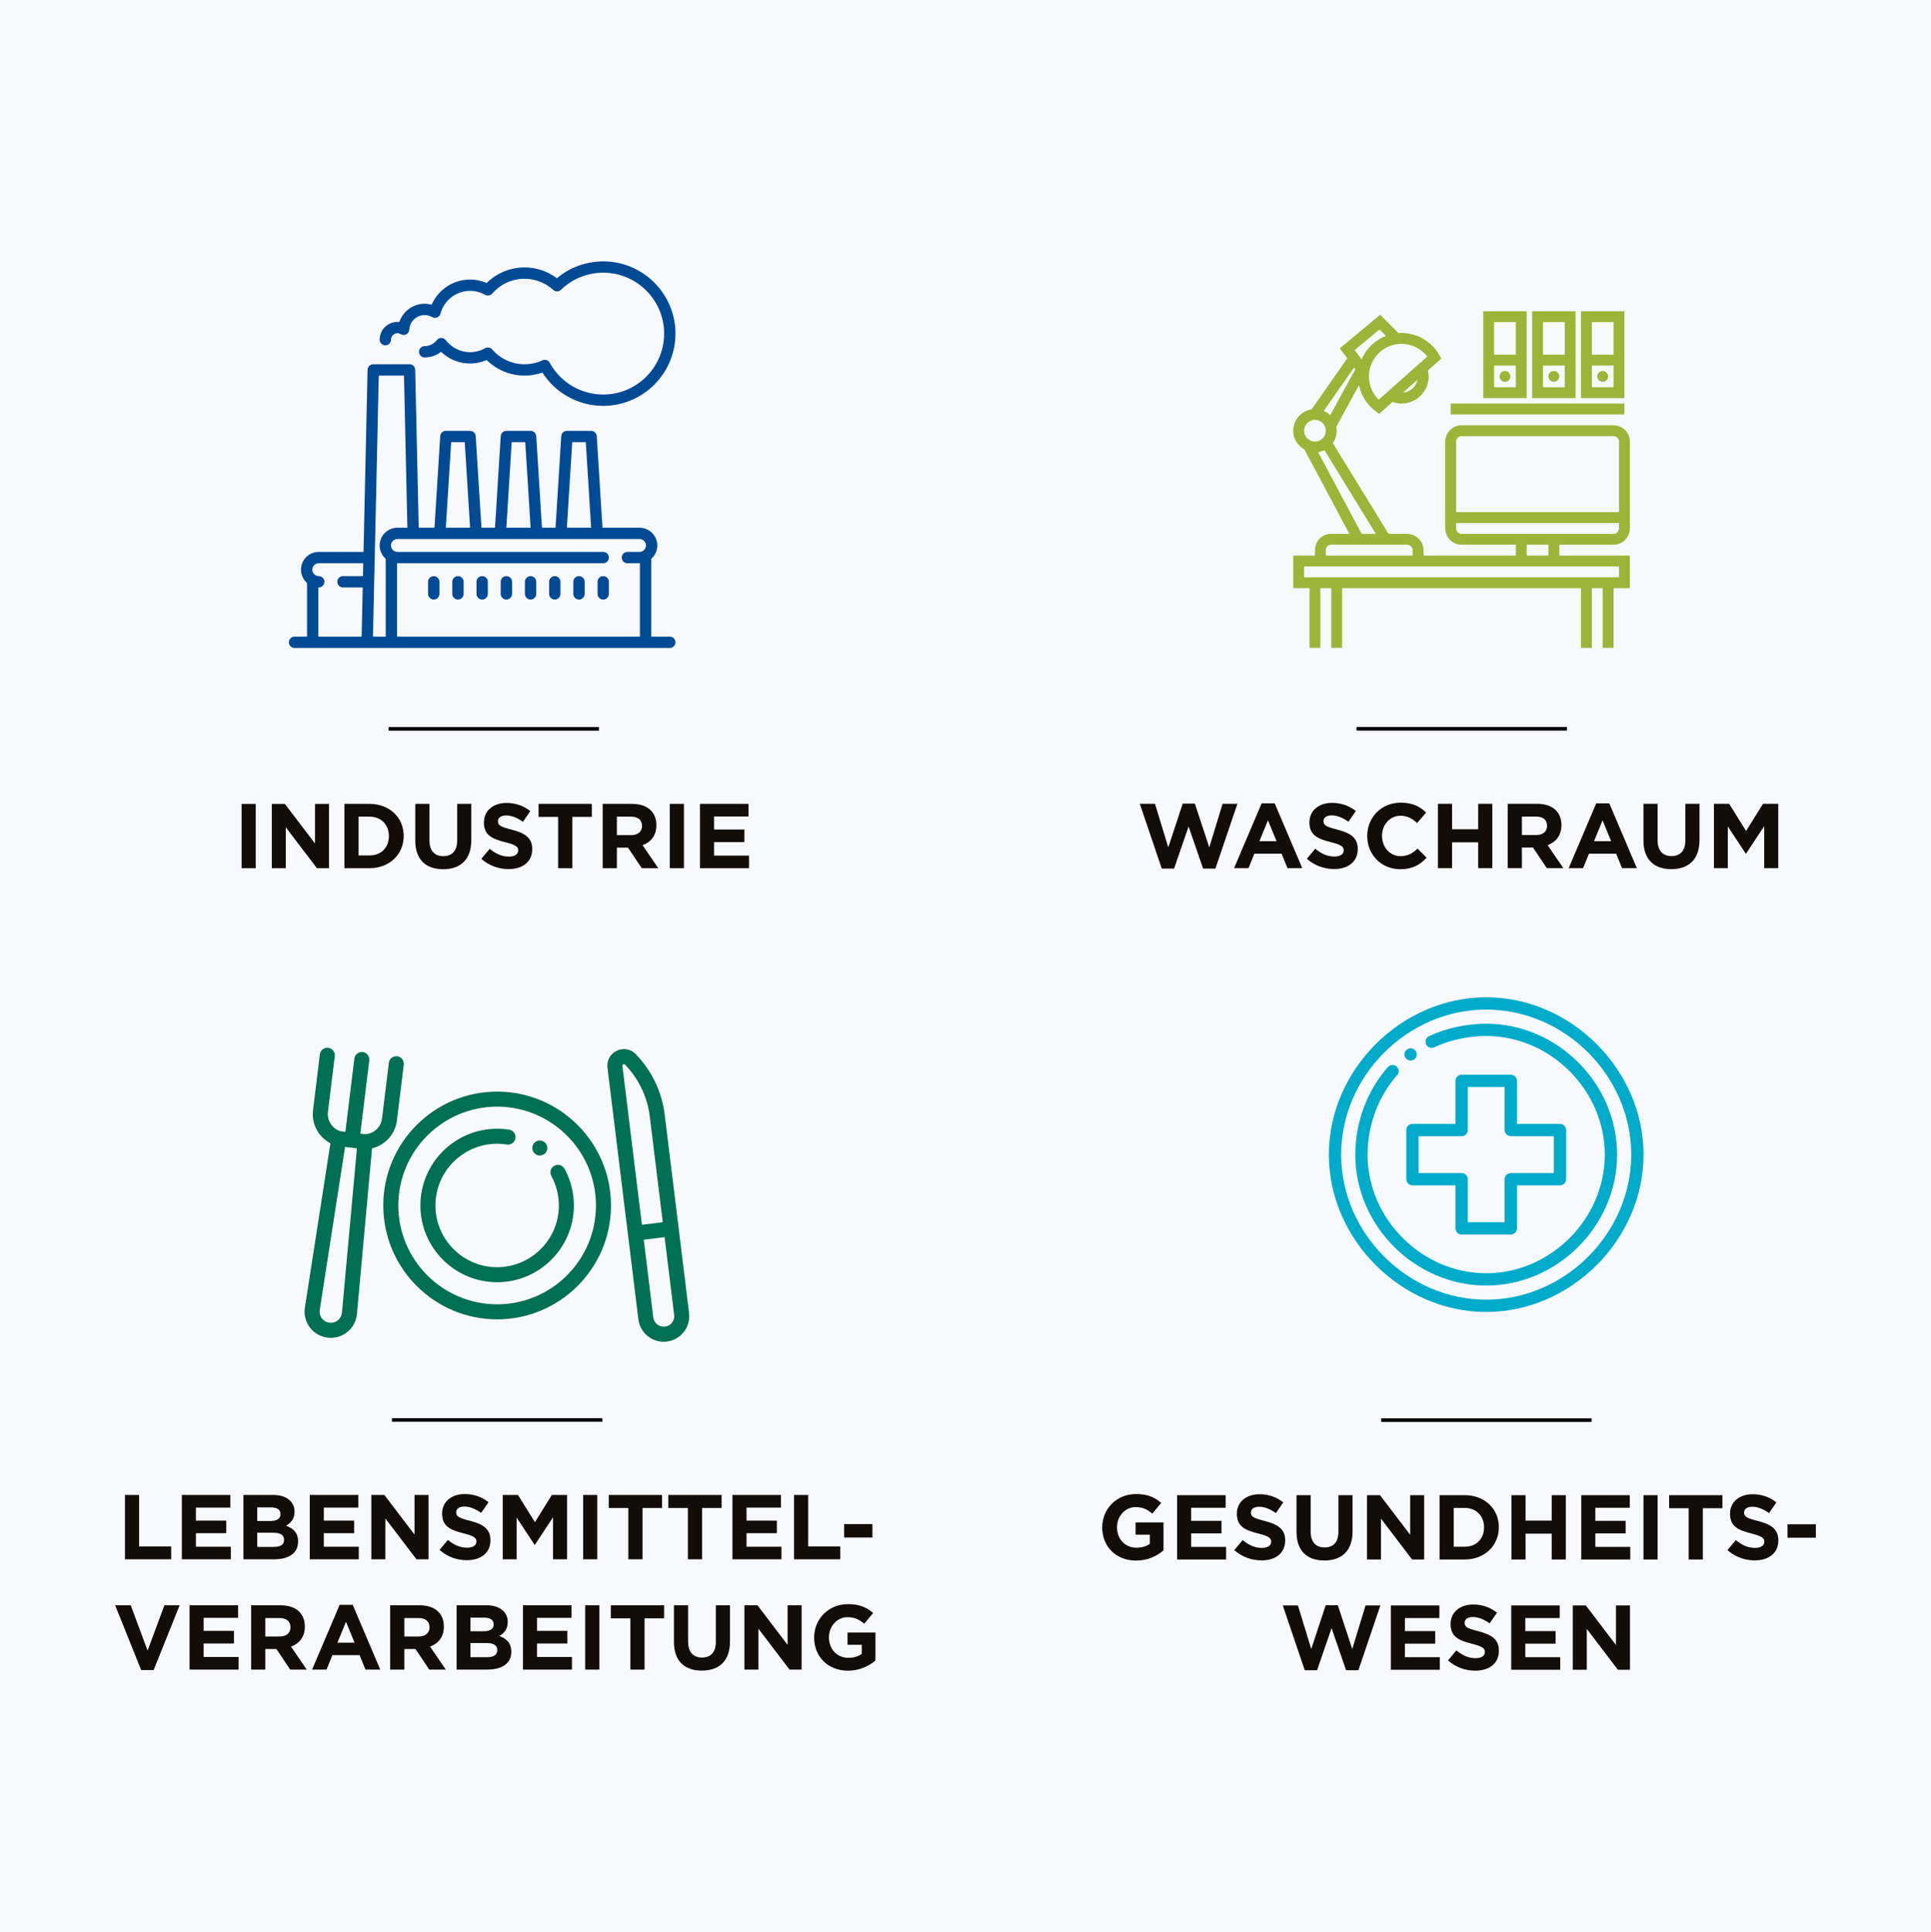 <?xml version="1.0" encoding="UTF-8"?>
<!DOCTYPE svg PUBLIC "-//W3C//DTD SVG 1.1//EN" "http://www.w3.org/Graphics/SVG/1.1/DTD/svg11.dtd">
<!-- Creator: CorelDRAW 2018 (64 Bit) -->
<svg xmlns="http://www.w3.org/2000/svg" xml:space="preserve" width="75.868mm" height="75.9mm" version="1.1" style="shape-rendering:geometricPrecision; text-rendering:geometricPrecision; image-rendering:optimizeQuality; fill-rule:evenodd; clip-rule:evenodd"
viewBox="0 0 7586.78 7590.01"
 xmlns:xlink="http://www.w3.org/1999/xlink">
 <defs>
  <style type="text/css">
   <![CDATA[
    .str0 {stroke:black;stroke-width:13.9;stroke-miterlimit:4}
    .fil3 {fill:none;fill-rule:nonzero}
    .fil1 {fill:#004A94;fill-rule:nonzero}
    .fil4 {fill:#006F53;fill-rule:nonzero}
    .fil5 {fill:#00ABC9;fill-rule:nonzero}
    .fil2 {fill:#120D09;fill-rule:nonzero}
    .fil6 {fill:#9EB439;fill-rule:nonzero}
    .fil0 {fill:#F8F9FC;fill-rule:nonzero}
   ]]>
  </style>
 </defs>
 <g id="Ebene_x0020_1">
  <g id="_2560197180240">
   <polygon class="fil0" points="-0,0 7586.78,0 7586.78,7590.01 -0,7590.01 "/>
   <g>
    <g>
     <path class="fil1" d="M2631.54 2501.06l-72.84 0 0 -305.79c14.53,-12.8 23.77,-31.57 23.77,-52.42 0,-38.49 -31.32,-69.81 -69.81,-69.81l-145.56 0 -22.47 -359.62c-0.74,-11.72 -10.48,-20.85 -22.22,-20.85l-95.11 0c-11.75,0 -21.49,9.13 -22.19,20.85l-22.47 359.62 -53.34 0 -22.48 -359.62c-0.74,-11.72 -10.44,-20.85 -22.19,-20.85l-95.11 0c-11.74,0 -21.48,9.13 -22.22,20.85l-22.47 359.62 -53.31 0 -22.47 -359.62c-0.74,-11.72 -10.48,-20.85 -22.22,-20.85l-95.11 0c-11.75,0 -21.49,9.13 -22.19,20.85l-22.47 359.62 -61.99 0 -13.79 -620.29c-0.25,-12.1 -10.13,-21.77 -22.23,-21.77l-142.69 0c-12.07,0 -21.98,9.67 -22.23,21.77l-15.91 715.4 -175.86 0c-38.49,0 -69.81,31.32 -69.81,69.81 0,20.85 9.2,39.62 23.77,52.42l0 210.68 -49.07 0c-12.02,0 -21.79,9.49 -22.24,21.4l0 1.72c0.44,11.69 9.91,21.07 21.66,21.36l1475.44 0c11.73,-0.29 21.24,-9.67 21.68,-21.36l0 -1.72c-0.45,-11.91 -10.26,-21.4 -22.25,-21.4zm-93.59 -358.21c0,13.94 -11.36,25.3 -25.29,25.3l-47.56 0c-12.31,0 -22.26,9.94 -22.26,22.26 0,12.27 9.95,22.22 22.26,22.22l47.56 0c0.49,0 1.02,0 1.52,-0.03l0 288.46 -954.23 0 0 -288.46c0.53,0.03 1.02,0.03 1.51,0.03l808.54 0c12.27,0 22.26,-9.95 22.26,-22.22 0,-12.32 -9.99,-22.26 -22.26,-22.26l-808.54 0c-13.93,0 -25.29,-11.36 -25.29,-25.3 0,-13.97 11.36,-25.33 25.29,-25.33l951.2 0c13.93,0 25.29,11.36 25.29,25.33zm-289.73 -405.8l53.3 0 20.99 335.99 -95.32 0 21.03 -335.99zm-237.81 0l53.3 0 20.99 335.99 -95.28 0 20.99 -335.99zm-237.81 0l53.34 0 20.99 335.99 -95.32 0 20.99 -335.99zm-284.48 -261.55l99.17 0 13.26 597.54 -39.05 0c-38.52,0 -69.82,31.32 -69.82,69.81 0,20.85 9.21,39.62 23.78,52.42l0 305.79 -50.13 0 22.79 -1025.56zm-237.31 832.24c0.53,0 1.02,0.04 1.55,0.04 12.28,0 22.23,-9.99 22.23,-22.27 0,-12.27 -9.95,-22.26 -22.23,-22.26 -13.97,0 -25.33,-11.35 -25.33,-25.29 0,-13.97 11.36,-25.29 25.33,-25.29l174.87 0 -1.13 50.58 -78.63 0c-12.28,0 -22.23,9.99 -22.23,22.26 0,12.28 9.95,22.27 22.23,22.27l77.65 0 -4.31 193.28 -170 0 0 -193.32z"/>
     <path class="fil1" d="M1513.92 1356.6c12.28,0 22.26,-9.95 22.26,-22.26 0,-13.94 11.36,-25.3 25.3,-25.3 4.41,0 8.75,1.24 12.87,3.71 6.67,3.98 14.93,4.23 21.81,0.6 6.88,-3.64 11.36,-10.59 11.81,-18.35 1.94,-32.13 28.54,-57.29 60.51,-57.29 10.12,0 20.1,2.72 29.66,8.12 6,3.38 13.23,3.77 19.58,1.09 6.35,-2.65 11.08,-8.11 12.84,-14.78 13.97,-52.74 61.78,-89.54 116.28,-89.54 20.64,0 41.1,5.4 59.13,15.6 9.24,5.22 20.88,3.21 27.79,-4.84 32.04,-37.07 78.36,-58.35 127.08,-58.35 41.66,0 81.73,15.56 112.78,43.82 8.68,7.87 21.98,7.69 30.41,-0.46 44.91,-43.29 103.86,-67.13 165.94,-67.13 131.98,0 239.33,107.38 239.33,239.32 0,131.97 -107.35,239.33 -239.33,239.33 -87.59,0 -168.13,-47.84 -210.18,-124.85 -5.61,-10.27 -18.2,-14.43 -28.86,-9.53 -22.29,10.27 -45.89,15.49 -70.09,15.49 -48.72,0 -95.04,-21.27 -127.08,-58.35 -6.91,-8.04 -18.55,-10.05 -27.79,-4.83 -18.03,10.23 -38.49,15.62 -59.13,15.62 -37.61,0 -72.39,-17.21 -95.46,-47.23 -4.16,-5.44 -10.66,-8.65 -17.53,-8.68l-0.11 0c-6.81,0 -13.3,3.14 -17.5,8.5 -11.78,15.03 -29.17,23.64 -47.76,23.64 -12.28,0 -22.23,9.95 -22.23,22.22 0,12.31 9.95,22.26 22.23,22.26 23.6,0 46.03,-7.86 64.31,-22.19 30.51,29.46 70.91,45.97 114.05,45.97 22.4,0 44.63,-4.62 65.16,-13.48 39.65,38.99 92.99,61.03 148.84,61.03 23.98,0 47.44,-4.02 70.02,-11.99 52,81.21 141.89,130.88 239.11,130.88 156.5,0 283.81,-127.32 283.81,-283.81 0,-156.49 -127.31,-283.81 -283.81,-283.81 -67.02,0 -130.91,23.39 -181.99,66.25 -36.66,-27.51 -81.11,-42.47 -127.14,-42.47 -55.85,0 -109.19,22.05 -148.84,61.06 -20.53,-8.89 -42.76,-13.51 -65.16,-13.51 -66.15,0 -125.13,39.62 -150.99,98.89 -8.92,-2.51 -18.06,-3.78 -27.37,-3.78 -45.94,0 -85.48,29.88 -99.59,71.76 -2.47,-0.29 -4.94,-0.39 -7.41,-0.39 -38.49,0 -69.82,31.29 -69.82,69.78 0,12.31 9.99,22.26 22.26,22.26z"/>
     <path class="fil1" d="M1704.16 2263.27c-12.28,0 -22.26,9.95 -22.26,22.26l0 47.55c0,12.28 9.98,22.23 22.26,22.23 12.27,0 22.26,-9.95 22.26,-22.23l0 -47.55c0,-12.31 -9.99,-22.26 -22.26,-22.26z"/>
     <path class="fil1" d="M1799.28 2263.27c-12.28,0 -22.27,9.95 -22.27,22.26l0 47.55c0,12.28 9.99,22.23 22.27,22.23 12.27,0 22.26,-9.95 22.26,-22.23l0 -47.55c0,-12.31 -9.99,-22.26 -22.26,-22.26z"/>
     <path class="fil1" d="M1894.39 2263.27c-12.27,0 -22.26,9.95 -22.26,22.26l0 47.55c0,12.28 9.99,22.23 22.26,22.23 12.28,0 22.26,-9.95 22.26,-22.23l0 -47.55c0,-12.31 -9.98,-22.26 -22.26,-22.26z"/>
     <path class="fil1" d="M1989.51 2263.27c-12.28,0 -22.26,9.95 -22.26,22.26l0 47.55c0,12.28 9.98,22.23 22.26,22.23 12.27,0 22.26,-9.95 22.26,-22.23l0 -47.55c0,-12.31 -9.99,-22.26 -22.26,-22.26z"/>
     <path class="fil1" d="M2084.63 2263.27c-12.28,0 -22.26,9.95 -22.26,22.26l0 47.55c0,12.28 9.98,22.23 22.26,22.23 12.27,0 22.26,-9.95 22.26,-22.23l0 -47.55c0,-12.31 -9.99,-22.26 -22.26,-22.26z"/>
     <path class="fil1" d="M2179.74 2263.27c-12.27,0 -22.26,9.95 -22.26,22.26l0 47.55c0,12.28 9.99,22.23 22.26,22.23 12.28,0 22.26,-9.95 22.26,-22.23l0 -47.55c0,-12.31 -9.98,-22.26 -22.26,-22.26z"/>
     <path class="fil1" d="M2274.86 2263.27c-12.28,0 -22.26,9.95 -22.26,22.26l0 47.55c0,12.28 9.98,22.23 22.26,22.23 12.27,0 22.26,-9.95 22.26,-22.23l0 -47.55c0,-12.31 -9.99,-22.26 -22.26,-22.26z"/>
     <path class="fil1" d="M2369.98 2263.27c-12.28,0 -22.26,9.95 -22.26,22.26l0 47.55c0,12.28 9.98,22.23 22.26,22.23 12.27,0 22.26,-9.95 22.26,-22.23l0 -47.55c0,-12.31 -9.99,-22.26 -22.26,-22.26z"/>
     <path class="fil2" d="M949.21 3410.71l55.57 0 0 -252.67 -55.57 0 0 252.67zm118.71 0l54.96 0 0 -160.67 122.29 160.67 47.38 0 0 -252.67 -54.95 0 0 155.55 -118.41 -155.55 -51.27 0 0 252.67zm285.21 0l98.55 0c79.52,0 134.37,-55.26 134.37,-126.39l0 -0.71c0,-71.13 -54.85,-125.57 -134.37,-125.57l-98.55 0 0 252.67zm55.67 -50.15l0 -152.37 42.88 0c45.54,0 76.24,31.41 76.24,76.13l0 0.72c0,44.82 -30.7,75.52 -76.24,75.52l-42.88 0zm332.09 54.14c67.95,0 110.83,-37.56 110.83,-114.1l0 -142.56 -55.57 0 0 144.7c0,40.12 -20.57,60.69 -54.44,60.69 -33.98,0 -54.55,-21.29 -54.55,-62.43l0 -142.96 -55.57 0 0 144.4c0,74.29 41.45,112.26 109.3,112.26zm257.48 -0.41c54.44,0 92.71,-28.14 92.71,-78.29l0 -0.71c0,-44.11 -28.86,-62.53 -80.13,-75.83 -43.69,-11.26 -54.44,-16.58 -54.44,-33.26l0 -0.72c0,-12.28 11.15,-22 32.44,-22 21.29,0 43.29,9.41 65.7,24.87l28.86 -41.86c-25.58,-20.57 -57,-32.13 -93.84,-32.13 -51.58,0 -88.42,30.39 -88.42,76.24l0 0.71c0,50.15 32.85,64.27 83.71,77.27 42.27,10.74 50.96,18.01 50.96,32.13l0 0.72c0,14.73 -13.71,23.74 -36.53,23.74 -28.86,0 -52.7,-11.87 -75.42,-30.6l-32.85 39.3c30.29,27.12 68.97,40.42 107.25,40.42zm194.48 -3.58l55.67 0 0 -201.5 76.85 0 0 -51.17 -209.38 0 0 51.17 76.86 0 0 201.5zm175.09 0l55.67 0 0 -80.85 43.6 0 54.24 80.85 64.98 0 -61.81 -90.26c32.13,-11.87 54.24,-37.56 54.24,-78.29l0 -0.82c0,-23.74 -7.68,-43.59 -21.7,-57.72 -16.58,-16.57 -41.55,-25.58 -73.68,-25.58l-115.54 0 0 252.67zm55.67 -129.97l0 -72.55 55.16 0c27.12,0 43.7,12.28 43.7,36.12l0 0.72c0,21.28 -15.45,35.71 -42.57,35.71l-56.29 0zm207.95 129.97l55.57 0 0 -252.67 -55.57 0 0 252.67zm118.71 0l192.5 0 0 -49.43 -137.24 0 0 -53.11 119.12 0 0 -49.43 -119.12 0 0 -51.27 135.4 0 0 -49.43 -190.66 0 0 252.67z"/>
     <line class="fil3 str0" x1="1526.64" y1="2863.3" x2="2353.2" y2= "2863.3" />
    </g>
    <g>
     <path class="fil4" d="M1953.18 4288.38c-246.66,0 -447.32,200.66 -447.32,447.32 0,246.66 200.66,447.32 447.32,447.32 246.67,0 447.33,-200.66 447.33,-447.32 0,-246.66 -200.66,-447.32 -447.33,-447.32zm0 835.62c-214.1,0 -388.3,-174.2 -388.3,-388.3 0,-214.1 174.2,-388.27 388.3,-388.27 214.1,0 388.31,174.17 388.31,388.27 0,214.1 -174.21,388.3 -388.31,388.3z"/>
     <path class="fil4" d="M2177.93 4579.65c-0.49,0.24 -0.92,0.56 -1.37,0.84 -13.23,8.19 -17.96,25.37 -10.41,39.2 19.3,35.34 29.53,75.46 29.53,116.03 0,133.7 -108.8,242.46 -242.5,242.46 -133.71,0 -242.47,-108.76 -242.47,-242.46 0,-133.71 108.76,-242.5 242.47,-242.5 12.84,0 25.71,1.02 38.27,3.03 15.6,2.47 30.17,-7.76 33.45,-22.97 0.1,-0.53 0.24,-1.05 0.31,-1.58 2.58,-16.09 -8.43,-31.22 -24.51,-33.76 -15.63,-2.51 -31.61,-3.74 -47.52,-3.74 -166.27,0 -301.52,135.25 -301.52,301.52 0,166.22 135.25,301.51 301.52,301.51 166.26,0 301.52,-135.29 301.52,-301.51 0,-50.42 -12.7,-100.33 -36.69,-144.33 -7.84,-14.28 -25.76,-19.54 -40.08,-11.74z"/>
     <path class="fil4" d="M2091.41 4509.9c0,1.94 0.17,3.88 0.56,5.78 0.39,1.91 0.95,3.71 1.69,5.51 0.71,1.8 1.63,3.49 2.72,5.08 1.06,1.66 2.29,3.14 3.63,4.51 1.41,1.34 2.9,2.58 4.52,3.67 1.62,1.06 3.31,1.98 5.08,2.72 1.8,0.74 3.63,1.3 5.54,1.69 1.9,0.39 3.84,0.57 5.78,0.57 1.91,0 3.85,-0.18 5.75,-0.57 1.87,-0.39 3.74,-0.95 5.51,-1.69 1.55,-0.64 3.03,-1.41 4.41,-2.29 0.24,-0.15 0.49,-0.25 0.7,-0.43 1.62,-1.09 3.14,-2.33 4.48,-3.67 1.38,-1.37 2.61,-2.85 3.67,-4.51 1.06,-1.59 1.98,-3.28 2.72,-5.08 0.74,-1.8 1.3,-3.64 1.69,-5.51 0.39,-1.9 0.56,-3.84 0.56,-5.78 0,-7.76 -3.13,-15.38 -8.64,-20.89 -1.34,-1.34 -2.86,-2.57 -4.48,-3.63 -1.59,-1.06 -3.31,-1.97 -5.11,-2.72 -1.77,-0.74 -3.64,-1.3 -5.51,-1.69 -3.81,-0.78 -7.72,-0.78 -11.53,0 -1.91,0.39 -3.74,0.95 -5.54,1.69 -1.77,0.75 -3.49,1.66 -5.08,2.72 -1.62,1.06 -3.11,2.29 -4.52,3.63 -1.34,1.38 -2.57,2.9 -3.67,4.52 -1.05,1.59 -1.97,3.28 -2.71,5.08 -0.46,1.13 -0.81,2.29 -1.13,3.46 -0.21,0.7 -0.39,1.37 -0.53,2.08 -0.39,1.87 -0.56,3.84 -0.56,5.75z"/>
     <path class="fil4" d="M2707.26 5158.47l-95.74 -779.78c-6.67,-54.25 -23.71,-105.9 -50.66,-153.49 -16.54,-29.21 -36.65,-56.37 -59.72,-80.72l-2.58 -2.71c-19.68,-20.75 -49.11,-26.28 -74.97,-14.11 -25.89,12.2 -40.35,38.41 -36.86,66.81l121.36 988.45c0.38,3.18 0.91,6.32 1.62,9.38 10.05,45.94 51.12,78.74 97.89,78.74l0.95 0c3.76,-0.04 7.56,-0.28 11.37,-0.74 32.59,-4.02 59.65,-23.31 74.86,-49.84 1.58,-2.79 3.06,-5.68 4.37,-8.61 1.34,-2.93 2.54,-5.96 3.56,-9.03 4.73,-13.83 6.46,-28.89 4.55,-44.35zm-261.93 -971.19c-0.15,-1.2 -0.53,-4.34 3.42,-6.21 1.09,-0.5 2.04,-0.71 2.86,-0.71 2.18,0 3.49,1.38 4.09,2.01l2.57 2.72c19.83,20.88 37.04,44.17 51.23,69.21 23.1,40.79 37.71,85.06 43.42,131.59l51.05 415.61 -81.99 10.05 -76.65 -624.27zm200.8 998.53c-5.4,13.62 -17.89,23.96 -33.41,25.86 -22.61,2.82 -43.25,-13.33 -46,-35.95l-37.54 -305.57 81.95 -10.06 37.54 305.58c0.88,7.06 -0.11,13.93 -2.54,20.14z"/>
     <path class="fil4" d="M1559.49 4401.16l26.85 -218.65c1.98,-16.19 -9.52,-30.94 -25.68,-32.91 -16.19,-2.01 -30.94,9.52 -32.92,25.71l-26.84 218.66c-4.2,34.07 -31.72,59.79 -65.8,61.87l-19.57 -2.4 35.31 -287.58c1.97,-16.19 -9.53,-30.9 -25.72,-32.92 -16.19,-1.97 -30.9,9.53 -32.88,25.72l-35.31 287.59 -19.58 -2.44c-32.56,-10.26 -53.06,-41.87 -48.9,-75.92l26.85 -218.68c2.01,-16.16 -9.52,-30.91 -25.68,-32.88 -16.19,-2.01 -30.94,9.52 -32.92,25.68l-26.84 218.69c-6.7,54.68 21.2,105.97 68.3,130.6l-100.4 646.29c-0.04,0.07 -0.04,0.17 -0.04,0.24 -4.09,27.62 3,55.07 19.9,77.3 16.93,22.19 41.52,36.3 69.21,39.72l0.53 0.07c4.31,0.49 8.54,0.78 12.81,0.78 23.32,0 45.79,-7.91 64.27,-22.83 21.84,-17.6 35.28,-42.72 37.82,-70.66l59.34 -650.84c51.68,-12.49 91.19,-55.49 97.89,-110.21zm-216.04 755.69c-1.09,11.92 -6.81,22.58 -16.08,30.09 -9.32,7.48 -20.92,10.83 -32.78,9.38l-0.53 -0.07c-11.81,-1.44 -22.26,-7.48 -29.45,-16.9 -7.2,-9.45 -10.23,-21.09 -8.5,-32.8l99.58 -640.97 23.29 2.86c0.03,0 0.03,0 0.03,0l0.04 0 23.28 2.86 -58.88 645.55z"/>
     <line class="fil3 str0" x1="1539.83" y1="5578.32" x2="2366.39" y2= "5578.32" />
     <path class="fil2" d="M490.96 6125.73l181.65 0 0 -50.55 -125.98 0 0 -202.12 -55.67 0 0 252.67zm223.5 0l192.5 0 0 -49.43 -137.24 0 0 -53.11 119.12 0 0 -49.43 -119.12 0 0 -51.27 135.4 0 0 -49.43 -190.66 0 0 252.67zm241.92 0l120.25 0c57,0 94.56,-23.13 94.56,-69.28l0 -0.72c0,-33.97 -18.01,-50.96 -47.28,-62.12 18.11,-10.13 33.26,-25.99 33.26,-54.54l0 -0.72c0,-17.29 -5.84,-31.42 -17.4,-42.98 -14.43,-14.43 -37.15,-22.31 -66.01,-22.31l-117.38 0 0 252.67zm54.24 -150.54l0 -53.42 54.85 0c23.44,0 36.43,9.42 36.43,26l0 0.71c0,18.73 -15.55,26.71 -40.11,26.71l-51.17 0zm0 101.83l0 -55.67 64.17 0c28.55,0 41.24,10.54 41.24,27.52l0 0.72c0,18.73 -14.84,27.43 -39.4,27.43l-66.01 0zm206.41 48.71l192.5 0 0 -49.43 -137.24 0 0 -53.11 119.12 0 0 -49.43 -119.12 0 0 -51.27 135.4 0 0 -49.43 -190.66 0 0 252.67zm241.92 0l54.96 0 0 -160.67 122.29 160.67 47.38 0 0 -252.67 -54.95 0 0 155.55 -118.41 -155.55 -51.27 0 0 252.67zm375.17 3.58c54.44,0 92.71,-28.14 92.71,-78.29l0 -0.71c0,-44.11 -28.86,-62.53 -80.13,-75.83 -43.69,-11.26 -54.44,-16.58 -54.44,-33.26l0 -0.72c0,-12.28 11.15,-22 32.44,-22 21.29,0 43.29,9.41 65.7,24.87l28.86 -41.86c-25.58,-20.57 -57,-32.13 -93.84,-32.13 -51.58,0 -88.42,30.39 -88.42,76.24l0 0.71c0,50.15 32.85,64.27 83.71,77.27 42.27,10.74 50.96,18.01 50.96,32.13l0 0.72c0,14.73 -13.71,23.74 -36.53,23.74 -28.86,0 -52.7,-11.87 -75.42,-30.6l-32.85 39.3c30.29,27.12 68.97,40.42 107.25,40.42zm141.12 -3.58l54.55 0 0 -163.94 70.41 106.94 1.43 0 71.12 -107.97 0 164.97 55.26 0 0 -252.67 -59.97 0 -66.41 106.84 -66.42 -106.84 -59.97 0 0 252.67zm315.92 0l55.57 0 0 -252.67 -55.57 0 0 252.67zm177.56 0l55.67 0 0 -201.5 76.85 0 0 -51.17 -209.38 0 0 51.17 76.86 0 0 201.5zm233.94 0l55.67 0 0 -201.5 76.85 0 0 -51.17 -209.38 0 0 51.17 76.86 0 0 201.5zm175.09 0l192.5 0 0 -49.43 -137.24 0 0 -53.11 119.12 0 0 -49.43 -119.12 0 0 -51.27 135.4 0 0 -49.43 -190.66 0 0 252.67zm241.92 0l181.65 0 0 -50.55 -125.98 0 0 -202.12 -55.67 0 0 252.67zm196.78 -85.55l111.24 0 0 -52.71 -111.24 0 0 52.71z"/>
     <path class="fil2" d="M554.53 6560.8l49.12 0 102.14 -254.51 -59.87 0 -66.11 177.96 -66.11 -177.96 -61.3 0 102.13 254.51zm190.24 -1.84l192.5 0 0 -49.43 -137.24 0 0 -53.11 119.12 0 0 -49.43 -119.12 0 0 -51.27 135.4 0 0 -49.43 -190.66 0 0 252.67zm241.92 0l55.67 0 0 -80.85 43.6 0 54.24 80.85 64.98 0 -61.81 -90.26c32.13,-11.87 54.24,-37.56 54.24,-78.29l0 -0.82c0,-23.74 -7.68,-43.59 -21.7,-57.72 -16.58,-16.57 -41.55,-25.58 -73.68,-25.58l-115.54 0 0 252.67zm55.67 -129.97l0 -72.55 55.16 0c27.12,0 43.7,12.28 43.7,36.12l0 0.72c0,21.28 -15.45,35.71 -42.57,35.71l-56.29 0zm183.8 129.97l56.69 0 23.03 -56.69 106.94 0 23.03 56.69 58.12 0 -108.27 -254.51 -51.27 0 -108.27 254.51zm99.57 -105.82l33.57 -81.87 33.67 81.87 -67.24 0zm207.23 105.82l55.67 0 0 -80.85 43.6 0 54.24 80.85 64.98 0 -61.81 -90.26c32.13,-11.87 54.24,-37.56 54.24,-78.29l0 -0.82c0,-23.74 -7.68,-43.59 -21.7,-57.72 -16.58,-16.57 -41.55,-25.58 -73.68,-25.58l-115.54 0 0 252.67zm55.67 -129.97l0 -72.55 55.16 0c27.12,0 43.7,12.28 43.7,36.12l0 0.72c0,21.28 -15.45,35.71 -42.57,35.71l-56.29 0zm205.39 129.97l120.25 0c57,0 94.56,-23.13 94.56,-69.28l0 -0.72c0,-33.97 -18.01,-50.96 -47.28,-62.12 18.11,-10.13 33.26,-25.99 33.26,-54.54l0 -0.72c0,-17.29 -5.84,-31.42 -17.4,-42.98 -14.43,-14.43 -37.15,-22.31 -66.01,-22.31l-117.38 0 0 252.67zm54.24 -150.54l0 -53.42 54.85 0c23.44,0 36.43,9.42 36.43,26l0 0.71c0,18.73 -15.55,26.71 -40.11,26.71l-51.17 0zm0 101.83l0 -55.67 64.17 0c28.55,0 41.24,10.54 41.24,27.52l0 0.72c0,18.73 -14.84,27.43 -39.4,27.43l-66.01 0zm206.41 48.71l192.5 0 0 -49.43 -137.24 0 0 -53.11 119.12 0 0 -49.43 -119.12 0 0 -51.27 135.4 0 0 -49.43 -190.66 0 0 252.67zm244.48 0l55.57 0 0 -252.67 -55.57 0 0 252.67zm177.56 0l55.67 0 0 -201.5 76.85 0 0 -51.17 -209.38 0 0 51.17 76.86 0 0 201.5zm280.5 3.99c67.95,0 110.83,-37.56 110.83,-114.1l0 -142.56 -55.57 0 0 144.7c0,40.12 -20.57,60.69 -54.44,60.69 -33.98,0 -54.55,-21.29 -54.55,-62.43l0 -142.96 -55.57 0 0 144.4c0,74.29 41.45,112.26 109.3,112.26zm167.52 -3.99l54.96 0 0 -160.67 122.29 160.67 47.38 0 0 -252.67 -54.95 0 0 155.55 -118.41 -155.55 -51.27 0 0 252.67zm406.89 4.3c46.26,0 81.97,-18.01 107.97,-40.02l0 -109.8 -109.71 0 0 47.99 55.88 0 0 36.13c-14.02,10.13 -32.14,15.14 -52.3,15.14 -44.82,0 -76.55,-33.87 -76.55,-80.13l0 -0.71c0,-42.98 32.14,-78.7 72.56,-78.7 29.27,0 46.56,9.42 66.11,25.69l35 -42.27c-26.4,-22.41 -53.83,-34.69 -99.27,-34.69 -76.54,0 -132.52,58.84 -132.52,130.68l0 0.72c0,74.81 54.13,129.97 132.83,129.97z"/>
    </g>
    <g>
     <g>
      <path class="fil5" d="M5542.18 4118.17c-13.34,0 -24.13,10.83 -24.13,24.13 0,13.37 10.79,24.17 24.13,24.17 13.33,0 24.13,-10.8 24.13,-24.17 0,-13.3 -10.8,-24.13 -24.13,-24.13z"/>
      <path class="fil5" d="M5839.19 5105.78c-308.89,0 -569.88,-260.98 -569.88,-569.87 0,-308.9 260.99,-569.85 569.88,-569.85 308.89,0 569.88,260.95 569.88,569.85 0,308.89 -260.99,569.87 -569.88,569.87zm-0.74 48.29l1.48 0c332.1,-0.42 616.13,-283.42 617.4,-615.93l0 -4.46c-1.27,-332.28 -285.22,-615.91 -618.14,-615.91 -332.95,0 -617.74,284.02 -618.16,617.4l0 1.48c0.42,332.69 284.33,617 617.42,617.42z"/>
      <path class="fil5" d="M5839.19 4021.59c-77.43,0 -159.31,17.88 -224.72,49.03 -12.03,5.72 -17.14,20.15 -11.39,32.18 5.71,12.03 20.14,17.14 32.17,11.43 59.13,-28.19 133.46,-44.35 203.94,-44.35 252.62,0 466.02,213.43 466.02,466.02 0,252.63 -213.4,466.06 -466.02,466.06 -252.62,0 -466.05,-213.43 -466.05,-466.06 0,-115.36 42.36,-229.09 116.17,-311.99 8.85,-9.99 7.97,-25.23 -1.98,-34.12 -9.98,-8.85 -25.22,-7.97 -34.08,1.98 -81.6,91.65 -128.37,217.06 -128.37,344.13 0,279.47 234.45,514.35 514.31,514.35 279.44,0 514.32,-234.49 514.32,-514.35 0,-279.43 -234.46,-514.31 -514.32,-514.31z"/>
      <path class="fil5" d="M6104.81 4608.36l-169.02 0c-13.33,0 -24.16,10.79 -24.16,24.13l0 169.05 -144.89 0 0 -169.05c0,-13.34 -10.79,-24.13 -24.13,-24.13l-169.02 0 0 -144.89 169.02 0c13.34,0 24.13,-10.79 24.13,-24.13l0 -169.05 144.89 0 0 169.05c0,13.34 10.83,24.13 24.16,24.13l169.02 0 0 144.89zm24.13 -193.18l-169.02 0 0 -169.02c0,-13.33 -10.79,-24.16 -24.13,-24.16l-193.18 0c-13.33,0 -24.16,10.83 -24.16,24.16l0 169.02 -169.02 0c-13.34,0 -24.13,10.83 -24.13,24.16l0 193.15c0,13.37 10.79,24.16 24.13,24.16l169.02 0 0 169.02c0,13.34 10.83,24.17 24.16,24.17l193.18 0c13.34,0 24.13,-10.83 24.13,-24.17l0 -169.02 169.02 0c13.33,0 24.16,-10.79 24.16,-24.16l0 -193.15c0,-13.33 -10.83,-24.16 -24.16,-24.16z"/>
      <path class="fil2" d="M4463.45 6130.75c46.26,0 81.97,-18.01 107.97,-40.02l0 -109.8 -109.71 0 0 47.99 55.88 0 0 36.13c-14.02,10.13 -32.14,15.14 -52.3,15.14 -44.82,0 -76.55,-33.87 -76.55,-80.13l0 -0.71c0,-42.98 32.14,-78.7 72.56,-78.7 29.27,0 46.56,9.42 66.11,25.69l35 -42.27c-26.4,-22.41 -53.83,-34.69 -99.27,-34.69 -76.54,0 -132.52,58.84 -132.52,130.68l0 0.72c0,74.81 54.13,129.97 132.83,129.97zm161.38 -4.3l192.5 0 0 -49.43 -137.24 0 0 -53.11 119.12 0 0 -49.43 -119.12 0 0 -51.27 135.4 0 0 -49.43 -190.66 0 0 252.67zm331.88 3.58c54.44,0 92.71,-28.14 92.71,-78.29l0 -0.71c0,-44.11 -28.86,-62.53 -80.13,-75.83 -43.69,-11.26 -54.44,-16.58 -54.44,-33.26l0 -0.72c0,-12.28 11.15,-22 32.44,-22 21.29,0 43.29,9.41 65.7,24.87l28.86 -41.86c-25.58,-20.57 -57,-32.13 -93.84,-32.13 -51.58,0 -88.42,30.39 -88.42,76.24l0 0.71c0,50.15 32.85,64.27 83.71,77.27 42.27,10.74 50.96,18.01 50.96,32.13l0 0.72c0,14.73 -13.71,23.74 -36.53,23.74 -28.86,0 -52.7,-11.87 -75.42,-30.6l-32.85 39.3c30.29,27.12 68.97,40.42 107.25,40.42zm246.53 0.41c67.95,0 110.83,-37.56 110.83,-114.1l0 -142.56 -55.57 0 0 144.7c0,40.12 -20.57,60.69 -54.44,60.69 -33.98,0 -54.55,-21.29 -54.55,-62.43l0 -142.96 -55.57 0 0 144.4c0,74.29 41.45,112.26 109.3,112.26zm167.52 -3.99l54.96 0 0 -160.67 122.29 160.67 47.38 0 0 -252.67 -54.95 0 0 155.55 -118.41 -155.55 -51.27 0 0 252.67zm285.21 0l98.55 0c79.52,0 134.37,-55.26 134.37,-126.39l0 -0.71c0,-71.13 -54.85,-125.57 -134.37,-125.57l-98.55 0 0 252.67zm55.67 -50.15l0 -152.37 42.88 0c45.54,0 76.24,31.41 76.24,76.13l0 0.72c0,44.82 -30.7,75.52 -76.24,75.52l-42.88 0zm226.68 50.15l55.67 0 0 -101.42 102.54 0 0 101.42 55.57 0 0 -252.67 -55.57 0 0 99.98 -102.54 0 0 -99.98 -55.67 0 0 252.67zm274.37 0l192.5 0 0 -49.43 -137.24 0 0 -53.11 119.12 0 0 -49.43 -119.12 0 0 -51.27 135.4 0 0 -49.43 -190.66 0 0 252.67zm244.48 0l55.57 0 0 -252.67 -55.57 0 0 252.67zm177.56 0l55.67 0 0 -201.5 76.85 0 0 -51.17 -209.38 0 0 51.17 76.86 0 0 201.5zm259.56 3.58c54.44,0 92.71,-28.14 92.71,-78.29l0 -0.71c0,-44.11 -28.86,-62.53 -80.13,-75.83 -43.69,-11.26 -54.44,-16.58 -54.44,-33.26l0 -0.72c0,-12.28 11.15,-22 32.44,-22 21.29,0 43.29,9.41 65.7,24.87l28.86 -41.86c-25.58,-20.57 -57,-32.13 -93.84,-32.13 -51.58,0 -88.42,30.39 -88.42,76.24l0 0.71c0,50.15 32.85,64.27 83.71,77.27 42.27,10.74 50.96,18.01 50.96,32.13l0 0.72c0,14.73 -13.71,23.74 -36.53,23.74 -28.86,0 -52.7,-11.87 -75.42,-30.6l-32.85 39.3c30.29,27.12 68.97,40.42 107.25,40.42zm128.84 -89.13l111.24 0 0 -52.71 -111.24 0 0 52.71z"/>
      <path class="fil2" d="M5126.31 6561.52l48.4 0 57 -165.37 57.01 165.37 48.4 0 86.27 -254.51 -58.13 0 -52.29 171.11 -56.69 -171.93 -47.69 0 -56.7 171.93 -52.29 -171.11 -59.56 0 86.27 254.51zm338.22 -1.84l192.5 0 0 -49.43 -137.24 0 0 -53.11 119.12 0 0 -49.43 -119.12 0 0 -51.27 135.4 0 0 -49.43 -190.66 0 0 252.67zm331.88 3.58c54.44,0 92.71,-28.14 92.71,-78.29l0 -0.71c0,-44.11 -28.86,-62.53 -80.13,-75.83 -43.69,-11.26 -54.44,-16.58 -54.44,-33.26l0 -0.72c0,-12.28 11.15,-22 32.44,-22 21.29,0 43.29,9.41 65.7,24.87l28.86 -41.86c-25.58,-20.57 -57,-32.13 -93.84,-32.13 -51.58,0 -88.42,30.39 -88.42,76.24l0 0.71c0,50.15 32.85,64.27 83.71,77.27 42.27,10.74 50.96,18.01 50.96,32.13l0 0.72c0,14.73 -13.71,23.74 -36.53,23.74 -28.86,0 -52.7,-11.87 -75.42,-30.6l-32.85 39.3c30.29,27.12 68.97,40.42 107.25,40.42zm141.12 -3.58l192.5 0 0 -49.43 -137.24 0 0 -53.11 119.12 0 0 -49.43 -119.12 0 0 -51.27 135.4 0 0 -49.43 -190.66 0 0 252.67zm241.92 0l54.96 0 0 -160.67 122.29 160.67 47.38 0 0 -252.67 -54.95 0 0 155.55 -118.41 -155.55 -51.27 0 0 252.67z"/>
      <line class="fil3 str0" x1="5426.72" y1="5579.04" x2="6253.28" y2= "5579.04" />
     </g>
     <g>
      <path class="fil6" d="M6360.94 2267.95l-1237.16 0 0 -42.69 1237.16 0 0 42.69zm-1131.78 -127.99l298.62 0c11.79,0 22.58,9.56 22.58,21.35l0 21.3 -341.28 0 0 -21.3 0 0c0,-11.79 8.36,-21.35 20.08,-21.35zm-50.41 -363.85c8.78,-1.31 17.1,-3.88 24.83,-7.62l202 328.82 -55.7 0 -171.13 -321.2zm-54.97 -84.1c0,-23.53 19.09,-42.66 42.65,-42.66 23.53,0 42.65,19.13 42.65,42.66 0,23.53 -19.12,42.68 -42.65,42.68 -23.56,0 -42.65,-19.15 -42.65,-42.68zm196.43 -248.29l4.9 6.49 -98.81 181.15c-7.27,-7.19 -15.88,-13.01 -25.37,-17.21l119.28 -170.43zm99.62 -149.47l25.33 25.36c-42.89,16.58 -77.54,49.92 -95.64,92.11l-27.12 -36.26 97.43 -81.21zm86.65 56.48c39.68,0 77.08,18.73 101.17,49.81l-190.67 169.48c-24.63,-23.99 -38.46,-56.45 -38.46,-91.3 0,-70.59 57.4,-127.99 127.96,-127.99zm5.75 191.7l56.86 -50.56c-5.68,27.17 -28.68,48.05 -56.86,50.56zm571.43 640.18l-85.34 0 0 -42.68 85.34 0 0 42.68zm-127.99 -85.3l-213.33 0c-11.74,0 -21.34,-9.59 -21.34,-21.34l0 -21.34 639.94 0 0 21.34c0,11.75 -9.6,21.34 -21.31,21.34l-383.96 0zm-234.67 -362.62c0,-11.75 9.6,-21.34 21.34,-21.34l597.29 0c11.71,0 21.31,9.59 21.31,21.34l0 277.29 -639.94 0 0 -277.29zm405.31 447.92l0 -42.65 213.32 0c35.24,0 63.99,-28.71 63.99,-63.99l0 -341.28c0,-35.28 -28.75,-64.03 -63.99,-64.03l-597.29 0c-35.27,0 -63.99,28.75 -63.99,64.03l0 341.28c0,35.28 28.72,63.99 63.99,63.99l213.33 0 0 42.65 -362.62 0 0 -21.3c0,-35.28 -29.99,-64 -65.27,-64l-72.14 0 -219.18 -356.8c9.6,-13.79 15.27,-30.48 15.27,-48.5 0,-5.26 -0.63,-10.34 -1.55,-15.31l89.29 -163.69c8.22,40.53 30.8,76.76 65.05,102.34l13.9 10.44 52.67 -46.81c11.57,4.16 23.36,6.38 35.39,6.38 58.8,0 106.68,-47.84 106.68,-106.64 0,-7.76 -1.24,-15.56 -3.07,-23.29l52.77 -46.88 -8.68 -15.1c-30.51,-52.67 -87.1,-85.41 -147.7,-85.41 -4.03,0 -7.94,0.36 -11.89,0.6l-72.15 -72.11 -158.5 132.12 29.39 39.16 -140.16 200.23c-40.75,6.43 -72.07,41.49 -72.07,83.97 0,31.99 17.88,59.58 44.02,74.18l176.39 331.12 -72.35 0c-35.28,0 -62.73,28.72 -62.73,64l0 21.3 -85.33 0 0 127.99 63.99 0 0 234.63 42.65 0 0 -234.63 42.69 0 0 234.63 42.65 0 0 -234.63 938.56 0 0 234.63 42.65 0 0 -234.63 42.69 0 0 234.63 42.65 0 0 -234.63 63.99 0 0 -127.99 -277.31 0z"/>
      <polygon class="fil6" points="5699.69,1585.36 6382.25,1585.36 6382.25,1628.05 5699.69,1628.05 "/>
      <path class="fil6" d="M5955.67 1393.38l-85.34 0 0 -127.99 85.34 0 0 127.99zm0 127.99l-85.34 0 0 -85.34 85.34 0 0 85.34zm42.65 -298.63l-170.64 0 0 341.31 170.64 0 0 -341.31z"/>
      <path class="fil6" d="M5934.31 1478.71c0,11.78 -9.52,21.3 -21.3,21.3 -11.79,0 -21.35,-9.52 -21.35,-21.3 0,-11.79 9.56,-21.35 21.35,-21.35 11.78,0 21.3,9.56 21.3,21.35z"/>
      <path class="fil6" d="M6147.65 1521.37l-85.34 0 0 -85.34 85.34 0 0 85.34zm-85.34 -255.98l85.34 0 0 127.99 -85.34 0 0 -127.99zm127.99 -42.65l-170.64 0 0 341.31 170.64 0 0 -341.31z"/>
      <path class="fil6" d="M6126.31 1478.71c0,11.78 -9.56,21.3 -21.34,21.3 -11.78,0 -21.34,-9.52 -21.34,-21.3 0,-11.79 9.56,-21.35 21.34,-21.35 11.78,0 21.34,9.56 21.34,21.35z"/>
      <path class="fil6" d="M6339.63 1521.37l-85.34 0 0 -85.34 85.34 0 0 85.34zm-85.34 -255.98l85.34 0 0 127.99 -85.34 0 0 -127.99zm127.96 -42.65l-170.64 0 0 341.31 170.64 0 0 -341.31z"/>
      <path class="fil6" d="M6318.28 1478.71c0,11.78 -9.56,21.3 -21.31,21.3 -11.82,0 -21.38,-9.52 -21.38,-21.3 0,-11.79 9.56,-21.35 21.38,-21.35 11.75,0 21.31,9.56 21.31,21.35z"/>
      <path class="fil2" d="M4564.58 3412.24l48.4 0 57 -165.37 57.01 165.37 48.4 0 86.27 -254.51 -58.13 0 -52.29 171.11 -56.69 -171.93 -47.69 0 -56.7 171.93 -52.29 -171.11 -59.56 0 86.27 254.51zm284.1 -1.84l56.69 0 23.03 -56.69 106.94 0 23.03 56.69 58.12 0 -108.27 -254.51 -51.27 0 -108.27 254.51zm99.57 -105.82l33.57 -81.87 33.67 81.87 -67.24 0zm293.58 109.4c54.44,0 92.71,-28.14 92.71,-78.29l0 -0.71c0,-44.11 -28.86,-62.53 -80.13,-75.83 -43.69,-11.26 -54.44,-16.58 -54.44,-33.26l0 -0.72c0,-12.28 11.15,-22 32.44,-22 21.29,0 43.29,9.41 65.7,24.87l28.86 -41.86c-25.58,-20.57 -57,-32.13 -93.84,-32.13 -51.58,0 -88.42,30.39 -88.42,76.24l0 0.71c0,50.15 32.85,64.27 83.71,77.27 42.27,10.74 50.96,18.01 50.96,32.13l0 0.72c0,14.73 -13.71,23.74 -36.53,23.74 -28.86,0 -52.7,-11.87 -75.42,-30.6l-32.85 39.3c30.29,27.12 68.97,40.42 107.25,40.42zm259.53 0.72c48.81,0 77.67,-17.3 103.66,-45.13l-35.41 -35.72c-19.85,18.01 -37.55,29.58 -66.41,29.58 -43.29,0 -73.28,-36.03 -73.28,-79.42l0 -0.71c0,-43.29 30.71,-78.7 73.28,-78.7 25.27,0 45.13,10.85 64.67,28.55l35.31 -40.83c-23.43,-23.13 -51.99,-38.99 -99.57,-38.99 -77.68,0 -131.81,58.84 -131.81,130.68l0 0.72c0,72.56 55.26,129.97 129.56,129.97zm148.08 -4.3l55.67 0 0 -101.42 102.54 0 0 101.42 55.57 0 0 -252.67 -55.57 0 0 99.98 -102.54 0 0 -99.98 -55.67 0 0 252.67zm274.37 0l55.67 0 0 -80.85 43.6 0 54.24 80.85 64.98 0 -61.81 -90.26c32.13,-11.87 54.24,-37.56 54.24,-78.29l0 -0.82c0,-23.74 -7.68,-43.59 -21.7,-57.72 -16.58,-16.57 -41.55,-25.58 -73.68,-25.58l-115.54 0 0 252.67zm55.67 -129.97l0 -72.55 55.16 0c27.12,0 43.7,12.28 43.7,36.12l0 0.72c0,21.28 -15.45,35.71 -42.57,35.71l-56.29 0zm183.8 129.97l56.69 0 23.03 -56.69 106.94 0 23.03 56.69 58.12 0 -108.27 -254.51 -51.27 0 -108.27 254.51zm99.57 -105.82l33.57 -81.87 33.67 81.87 -67.24 0zm303.54 109.81c67.95,0 110.83,-37.56 110.83,-114.1l0 -142.56 -55.57 0 0 144.7c0,40.12 -20.57,60.69 -54.44,60.69 -33.98,0 -54.55,-21.29 -54.55,-62.43l0 -142.96 -55.57 0 0 144.4c0,74.29 41.45,112.26 109.3,112.26zm167.52 -3.99l54.55 0 0 -163.94 70.41 106.94 1.43 0 71.12 -107.97 0 164.97 55.26 0 0 -252.67 -59.97 0 -66.41 106.84 -66.42 -106.84 -59.97 0 0 252.67z"/>
      <line class="fil3 str0" x1="5329.88" y1="2862.99" x2="6156.44" y2= "2862.99" />
     </g>
    </g>
   </g>
  </g>
 </g>
</svg>
